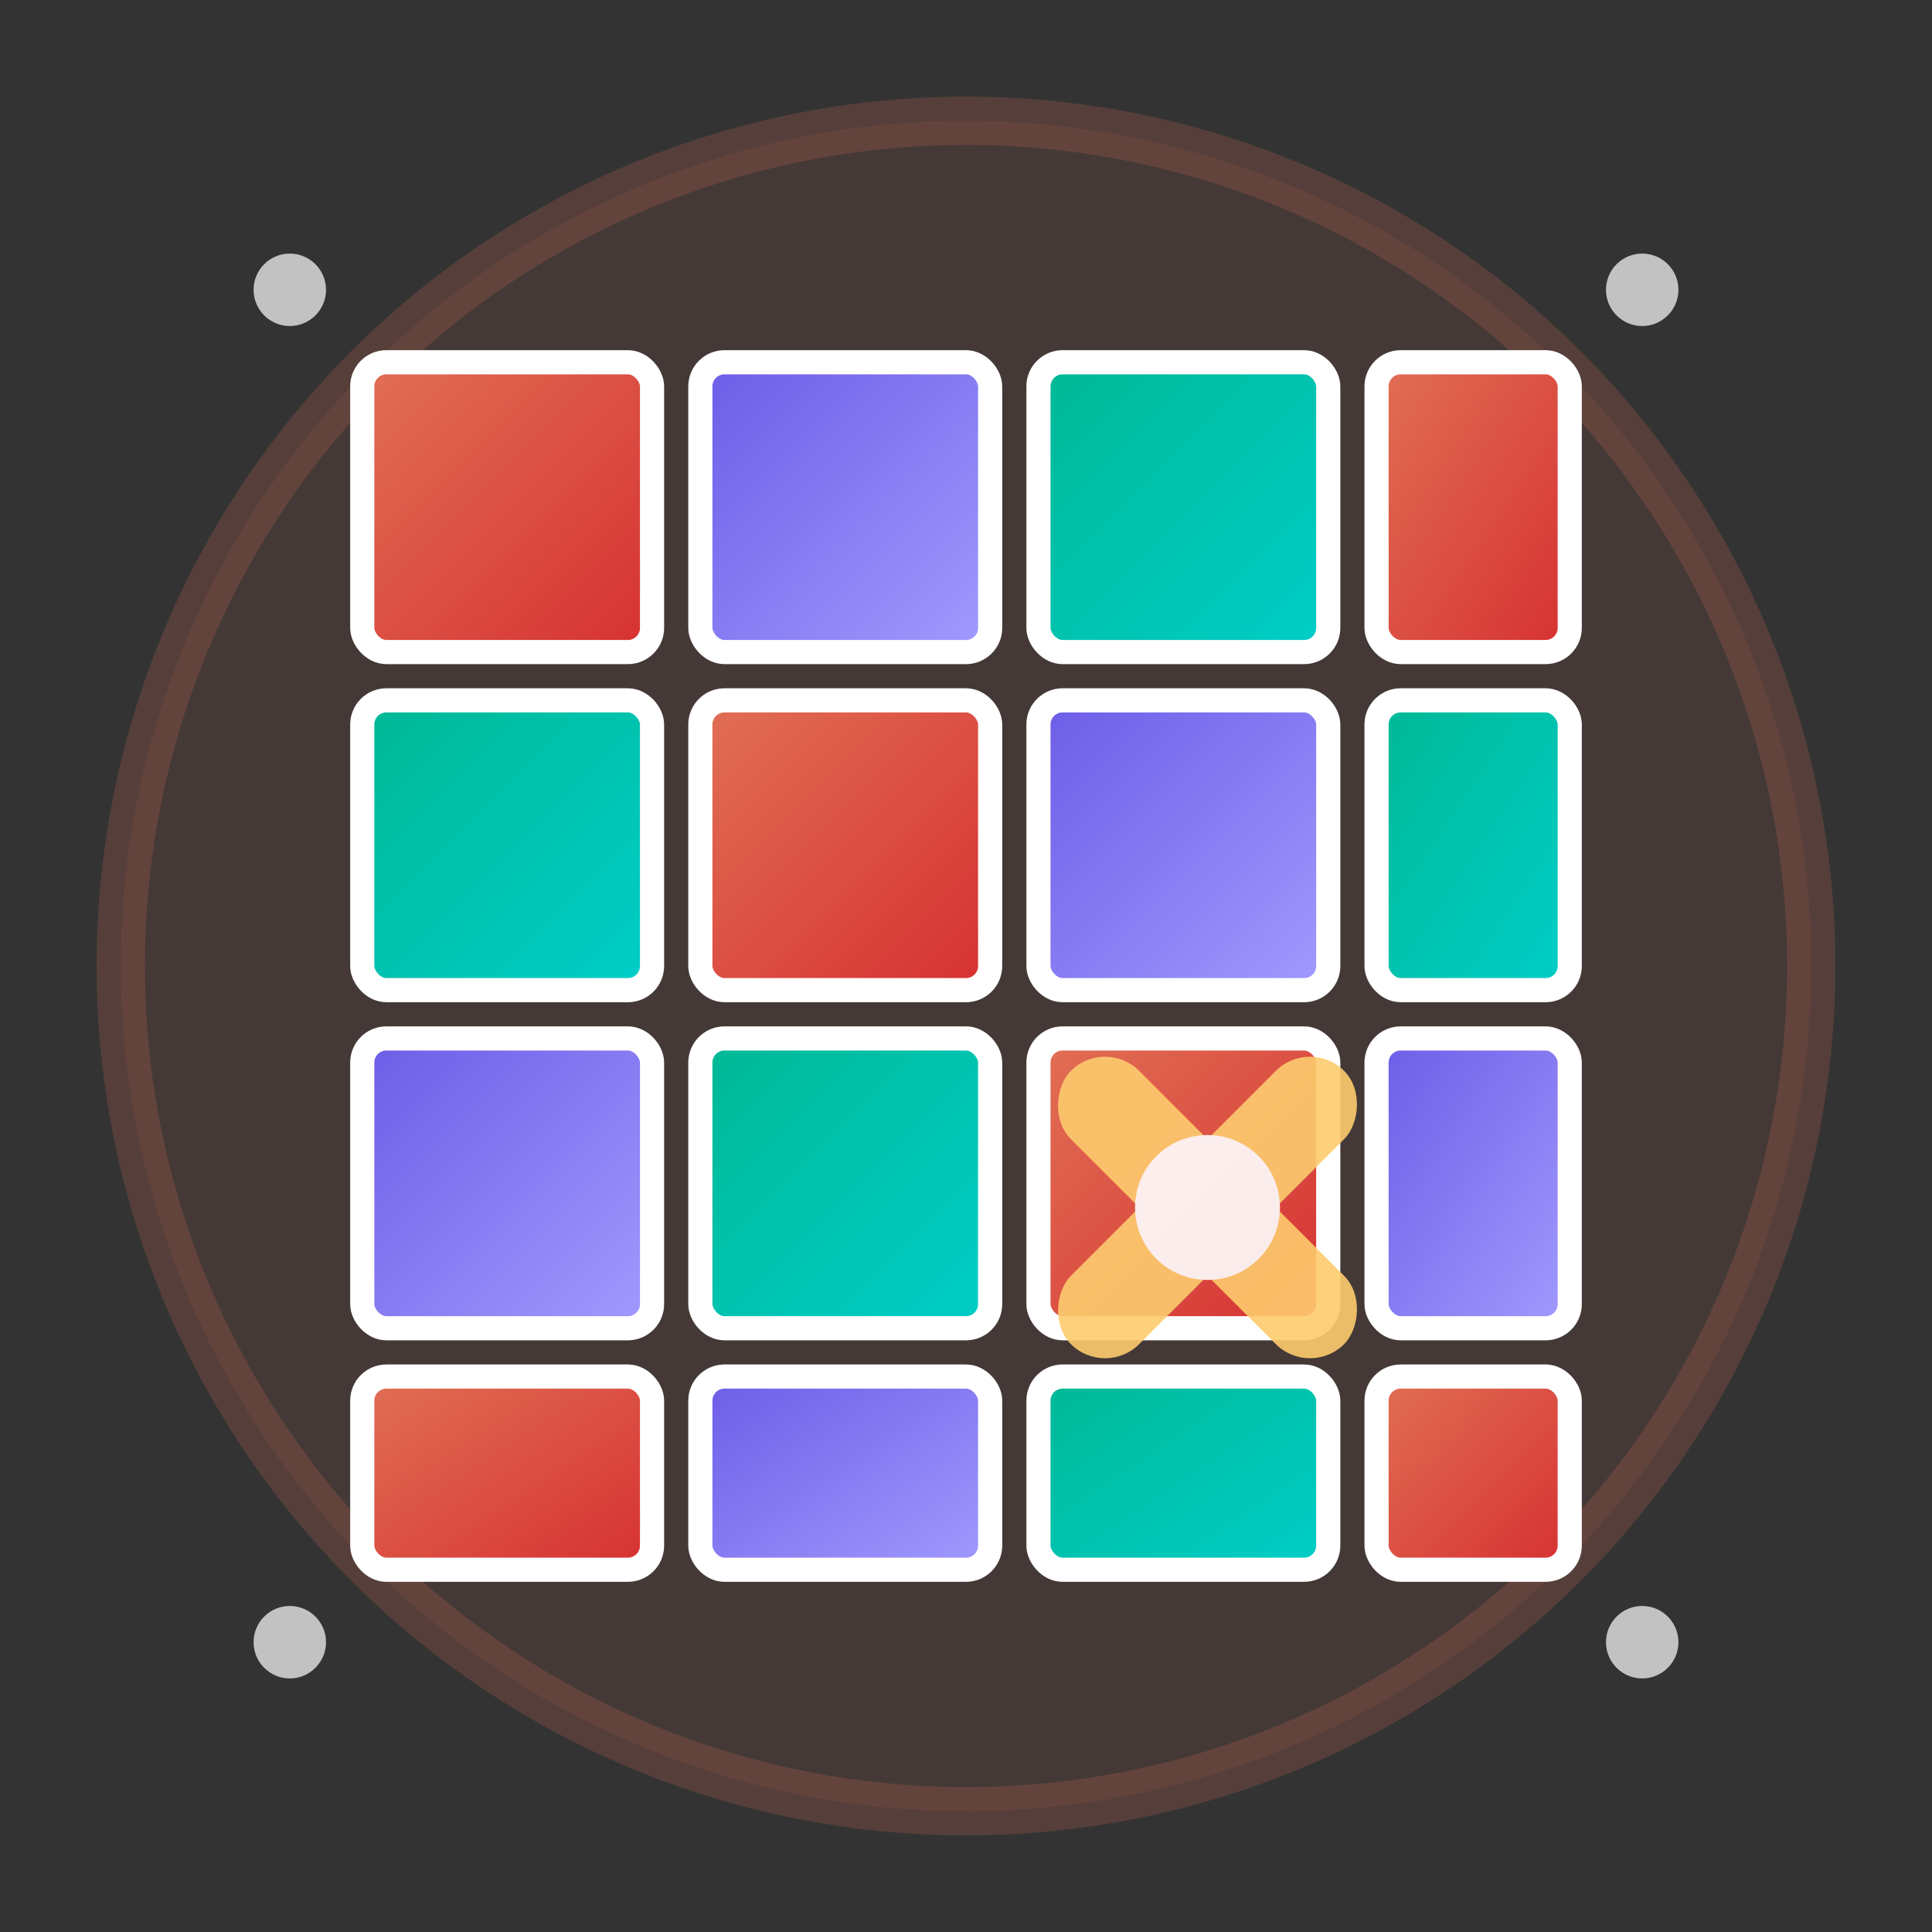 <svg width="80" height="80" viewBox="0 0 80 80" fill="none" xmlns="http://www.w3.org/2000/svg">
  <rect x="0" y="0" width="80" height="80" fill="#333333" stroke="none"/>
  <defs>
    <linearGradient id="tileGradient1" x1="0%" y1="0%" x2="100%" y2="100%">
      <stop offset="0%" style="stop-color:#e17055;stop-opacity:1" />
      <stop offset="100%" style="stop-color:#d63031;stop-opacity:1" />
    </linearGradient>
    <linearGradient id="tileGradient2" x1="0%" y1="0%" x2="100%" y2="100%">
      <stop offset="0%" style="stop-color:#6c5ce7;stop-opacity:1" />
      <stop offset="100%" style="stop-color:#a29bfe;stop-opacity:1" />
    </linearGradient>
    <linearGradient id="tileGradient3" x1="0%" y1="0%" x2="100%" y2="100%">
      <stop offset="0%" style="stop-color:#00b894;stop-opacity:1" />
      <stop offset="100%" style="stop-color:#00cec9;stop-opacity:1" />
    </linearGradient>
  </defs>
  
  <!-- Background circle -->
  <circle cx="40" cy="40" r="35" fill="rgba(225,112,85,0.1)" stroke="rgba(225,112,85,0.2)" stroke-width="2"/>
  
  <!-- Main tiles grid -->
  <!-- Row 1 -->
  <rect x="15" y="15" width="12" height="12" rx="1" fill="url(#tileGradient1)" stroke="white" stroke-width="1"/>
  <rect x="29" y="15" width="12" height="12" rx="1" fill="url(#tileGradient2)" stroke="white" stroke-width="1"/>
  <rect x="43" y="15" width="12" height="12" rx="1" fill="url(#tileGradient3)" stroke="white" stroke-width="1"/>
  <rect x="57" y="15" width="8" height="12" rx="1" fill="url(#tileGradient1)" stroke="white" stroke-width="1"/>
  
  <!-- Row 2 -->
  <rect x="15" y="29" width="12" height="12" rx="1" fill="url(#tileGradient3)" stroke="white" stroke-width="1"/>
  <rect x="29" y="29" width="12" height="12" rx="1" fill="url(#tileGradient1)" stroke="white" stroke-width="1"/>
  <rect x="43" y="29" width="12" height="12" rx="1" fill="url(#tileGradient2)" stroke="white" stroke-width="1"/>
  <rect x="57" y="29" width="8" height="12" rx="1" fill="url(#tileGradient3)" stroke="white" stroke-width="1"/>
  
  <!-- Row 3 -->
  <rect x="15" y="43" width="12" height="12" rx="1" fill="url(#tileGradient2)" stroke="white" stroke-width="1"/>
  <rect x="29" y="43" width="12" height="12" rx="1" fill="url(#tileGradient3)" stroke="white" stroke-width="1"/>
  <rect x="43" y="43" width="12" height="12" rx="1" fill="url(#tileGradient1)" stroke="white" stroke-width="1"/>
  <rect x="57" y="43" width="8" height="12" rx="1" fill="url(#tileGradient2)" stroke="white" stroke-width="1"/>
  
  <!-- Row 4 -->
  <rect x="15" y="57" width="12" height="8" rx="1" fill="url(#tileGradient1)" stroke="white" stroke-width="1"/>
  <rect x="29" y="57" width="12" height="8" rx="1" fill="url(#tileGradient2)" stroke="white" stroke-width="1"/>
  <rect x="43" y="57" width="12" height="8" rx="1" fill="url(#tileGradient3)" stroke="white" stroke-width="1"/>
  <rect x="57" y="57" width="8" height="8" rx="1" fill="url(#tileGradient1)" stroke="white" stroke-width="1"/>
  
  <!-- Tool overlay -->
  <g transform="translate(50, 50) rotate(45)" opacity="0.9">
    <!-- Tiling spacer/tool -->
    <rect x="-8" y="-2" width="16" height="4" rx="2" fill="#fdcb6e"/>
    <rect x="-2" y="-8" width="4" height="16" rx="2" fill="#fdcb6e"/>
    <circle cx="0" cy="0" r="3" fill="white"/>
  </g>
  
  <!-- Decorative dots -->
  <circle cx="12" cy="12" r="1.5" fill="rgba(255,255,255,0.7)"/>
  <circle cx="68" cy="12" r="1.5" fill="rgba(255,255,255,0.7)"/>
  <circle cx="12" cy="68" r="1.5" fill="rgba(255,255,255,0.7)"/>
  <circle cx="68" cy="68" r="1.5" fill="rgba(255,255,255,0.7)"/>
</svg>
